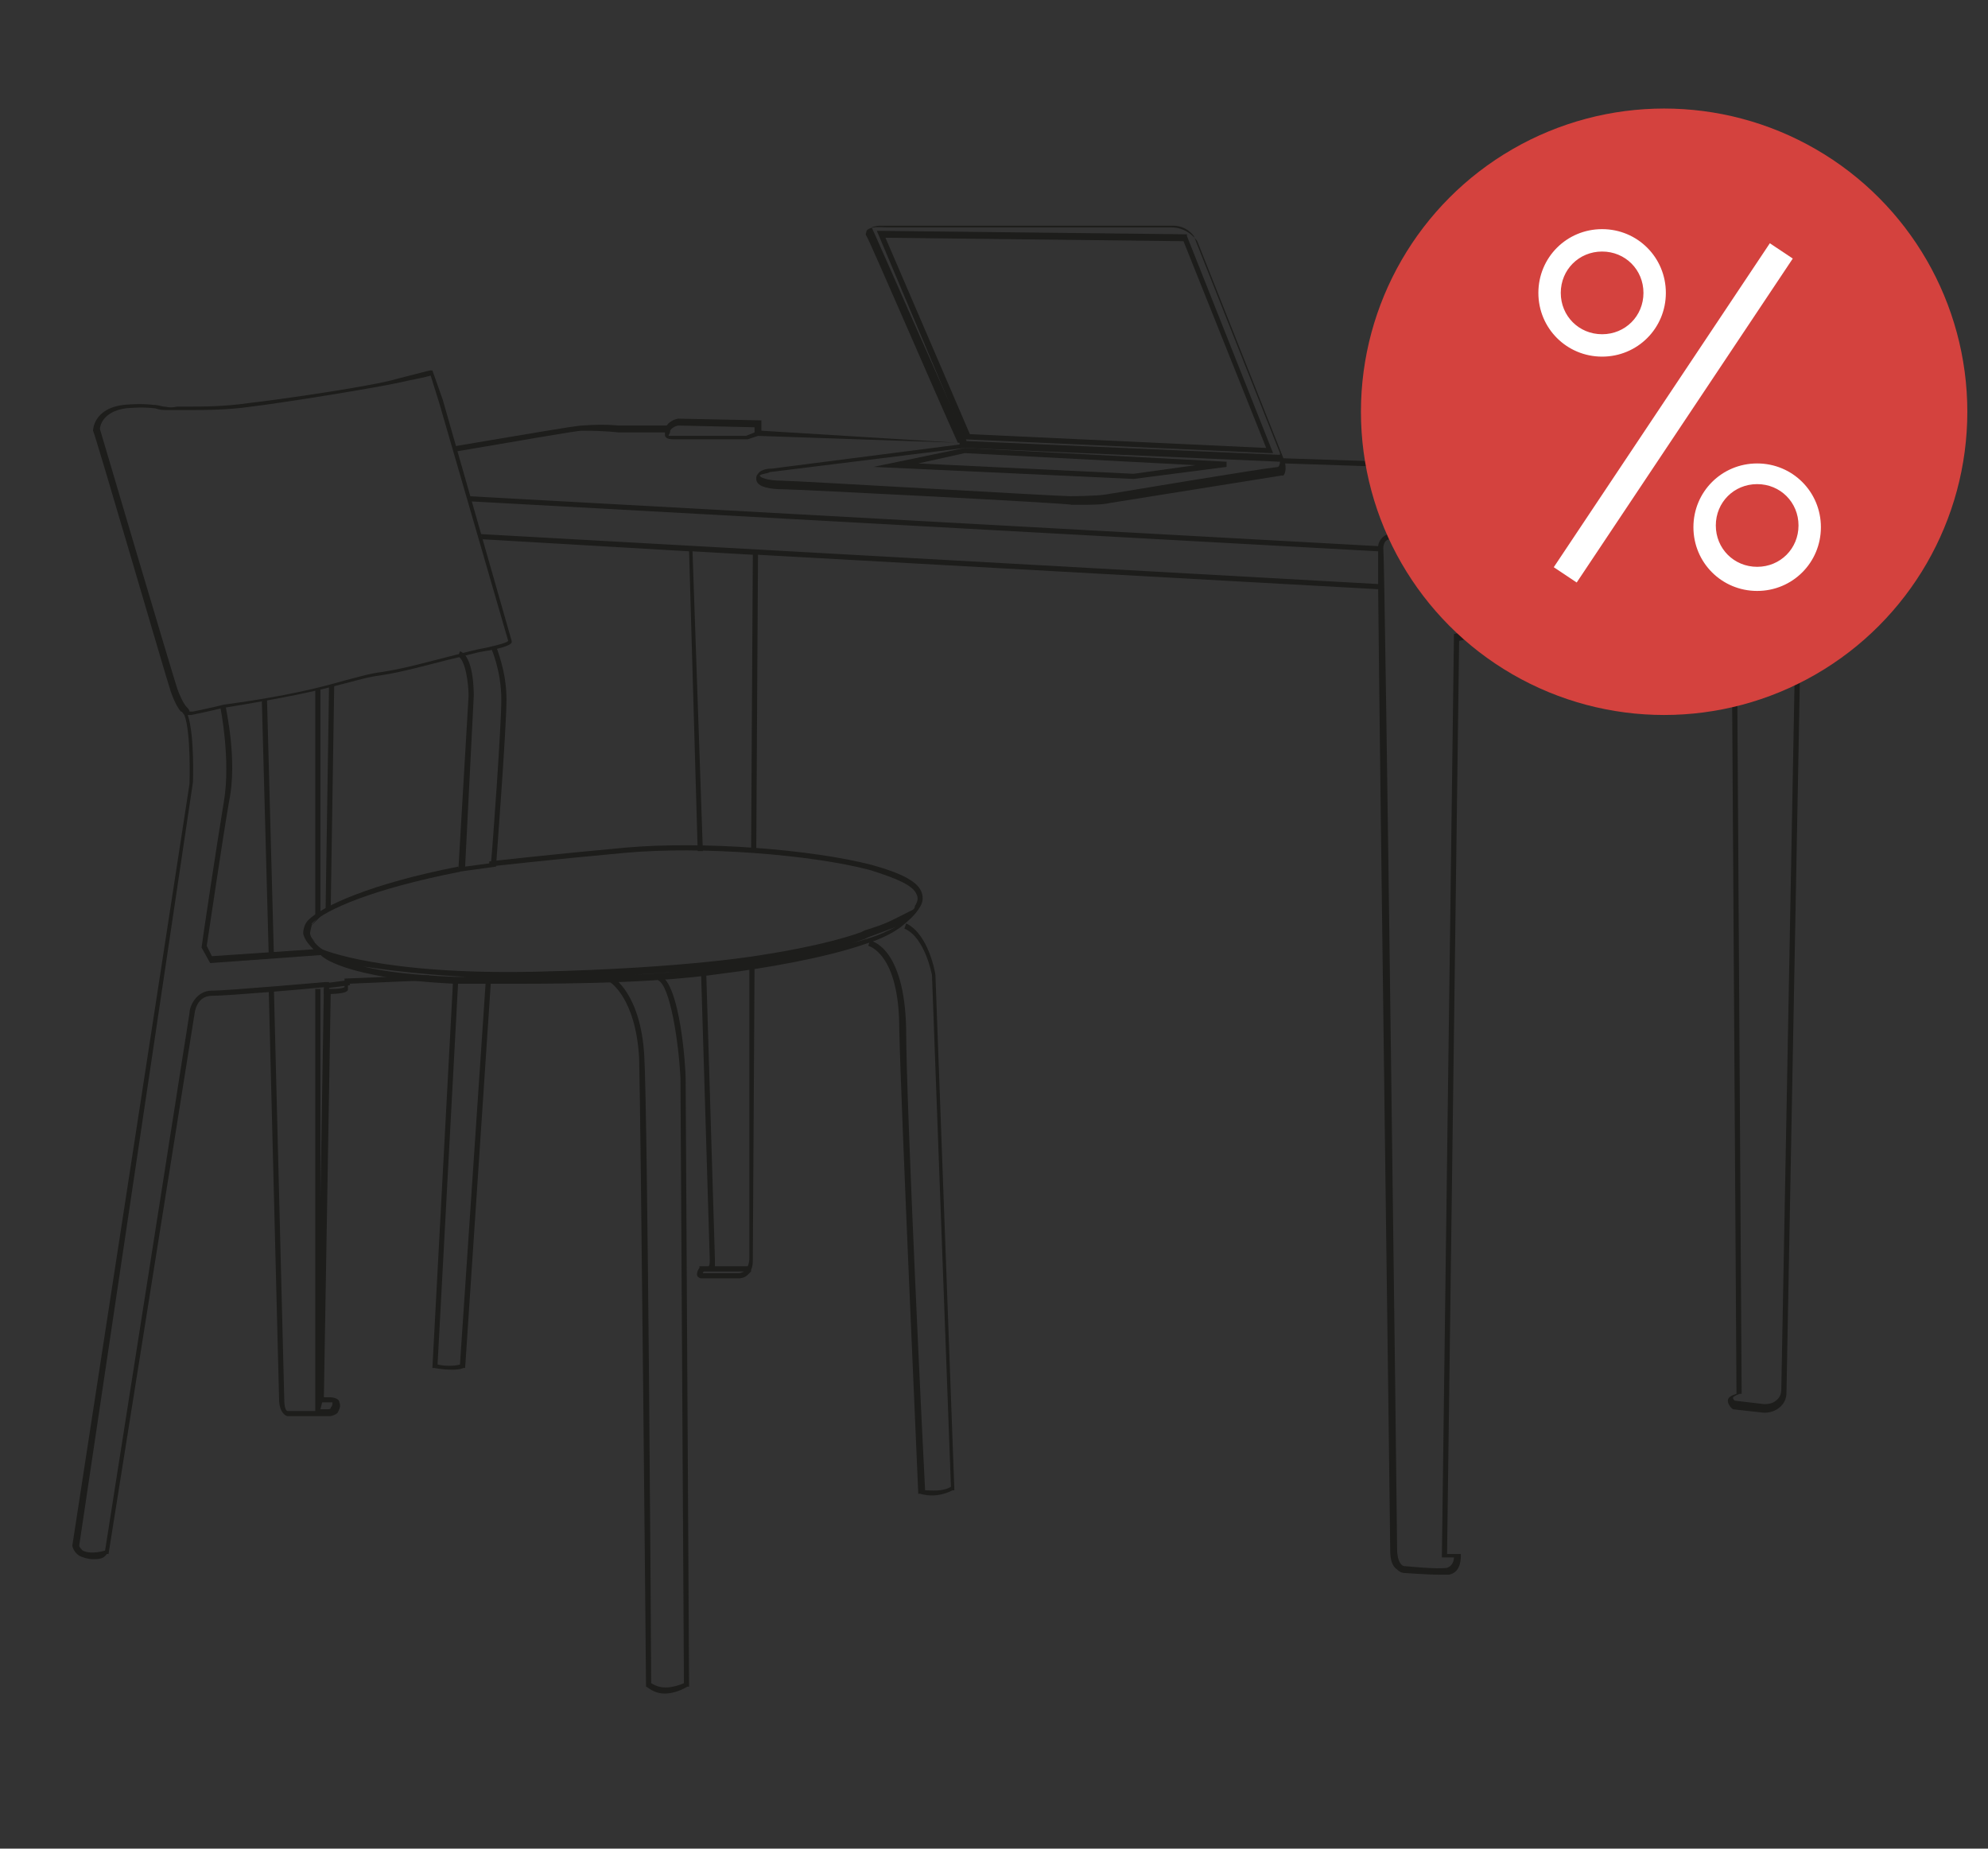 <?xml version="1.0" encoding="utf-8"?>
<!-- Generator: Adobe Illustrator 27.5.0, SVG Export Plug-In . SVG Version: 6.00 Build 0)  -->
<svg version="1.1" id="Calque_1" xmlns="http://www.w3.org/2000/svg" xmlns:xlink="http://www.w3.org/1999/xlink" x="0px" y="0px"
	 viewBox="0 0 115.4 107.3" style="enable-background:new 0 0 115.4 107.3;" xml:space="preserve">
<rect x="0" y="0" width="115.4" height="107.3" fill="#333333" stroke="none"/>
<style type="text/css">
	.st0{fill:#1D1D1B;}
	.st1{fill:none;stroke:#1D1D1B;stroke-width:0.5;stroke-miterlimit:10;}
	.st2{fill:none;}
	.st3{fill:#D4423E;}
	.st4{fill:#FFFFFF;stroke:#FFFFFF;stroke-width:0.2;stroke-miterlimit:10;}
	.st5{fill:#FFFFFF;stroke:#FFFFFF;stroke-width:0.2;stroke-miterlimit:10;}
</style>
<g>
	<g>
		<path class="st0" d="M56,25.5l17.7,0.8l0.2,0l-5-12.6l0-0.1l-17.8-0.2l-0.2,0L56,25.5L56,25.5z M68.7,14l4.8,12l-17.2-0.8
			l-4.9-11.4L68.7,14z"/>
		<path class="st0" d="M56,26l-5.3,1.1l15.1,0.7l0,0l5.4-0.7l0-0.3L56,26z M65.8,27.5l-12.5-0.6l2.7-0.6L69.4,27L65.8,27.5z"/>
	</g>
	<g>
		<path class="st0" d="M5.4,90.5c-0.3,0-0.6-0.1-0.8-0.2c-0.3-0.2-0.4-0.5-0.4-0.6l0,0l0,0L11,45.5c0,0,0.1-3-0.3-4
			c-0.1-0.1-0.1-0.2-0.2-0.2c0,0-0.3-0.3-0.6-1.2c-0.3-0.9-4.4-15-4.5-15.1l0,0c0,0,0-1.3,1.8-1.5c0,0,0.9-0.1,1.7,0
			c0.3,0,0.5,0.1,0.6,0.1c0.2,0,0.3,0.1,0.8,0c0.2,0,0.4,0,0.6,0c0.9,0,2.1,0,3.5-0.2c1.8-0.2,7.3-1,8.6-1.4c1.2-0.3,1.9-0.5,2-0.5
			l0.1,0l0.6,1.7l4,14l0,0.1c-0.1,0.2-0.9,0.4-1.6,0.5c-0.6,0.1-1.2,0.3-2.1,0.5c-1.2,0.3-2.6,0.7-3.9,0.9c-0.8,0.1-1.4,0.3-2.2,0.5
			c-1.5,0.4-3.3,0.8-7,1.4l0,0c0,0-0.8,0.2-1.8,0.4l-0.2,0c0.4,1.2,0.3,3.8,0.3,3.9L4.6,89.7c0,0.1,0.1,0.2,0.2,0.3
			c0.2,0.1,0.6,0.2,1.3,0l4.9-31.2c0-0.4,0.4-1.3,1.3-1.3c1,0,6.5-0.5,6.6-0.5l0.2,0l0,0.4c0.3,0,0.7,0,0.9-0.1c0-0.2,0-0.4,0-0.4
			l0-0.1l4.9-0.2l0,0.3l-4.7,0.2c0,0.1,0,0.2,0,0.3c0,0.1,0,0.3-1.3,0.3h-0.1l0-0.4c-0.9,0.1-5.6,0.5-6.5,0.5c-0.9,0-1,1-1,1
			l-5,31.4l-0.1,0C6,90.5,5.7,90.5,5.4,90.5z M5.8,24.9C6,25.6,10,39.1,10.3,40c0.3,0.8,0.5,1,0.5,1c0.1,0.1,0.2,0.2,0.2,0.3l0.2,0
			c1-0.2,1.8-0.4,1.8-0.4c3.7-0.5,5.6-1,7-1.4c0.8-0.2,1.4-0.4,2.2-0.5c1.3-0.2,2.7-0.6,3.9-0.9c0.8-0.2,1.5-0.4,2.1-0.5
			c0.9-0.2,1.2-0.3,1.3-0.4l-4-13.8L25,21.8c-0.3,0.1-0.9,0.2-1.8,0.4c-1.3,0.3-6.9,1.2-8.6,1.4c-1.4,0.2-2.7,0.2-3.5,0.2
			c-0.2,0-0.4,0-0.6,0c-0.6,0-0.7,0-0.9,0c-0.1,0-0.3,0-0.6-0.1c-0.8-0.1-1.7,0-1.7,0C5.9,23.9,5.8,24.8,5.8,24.9z"/>
		<path class="st0" d="M26.6,50.6l0.6-10.2c0-0.8-0.2-2.1-0.6-2.3l0.1-0.3c0.8,0.3,0.8,2.3,0.8,2.6L27,50.3l1.5-0.2
			c0.1-1,0.6-7.9,0.6-9.5c0-1.7-0.6-3-0.6-3l0.3-0.1c0,0.1,0.6,1.4,0.6,3.1c0,1.7-0.6,9.5-0.6,9.6l0,0.1L26.6,50.6z"/>
		<path class="st0" d="M12.2,55.9L11.7,55l0,0c0-0.1,0.9-6.1,1.3-8.5c0.4-2.4-0.2-5.4-0.2-5.4l0.3-0.1c0,0.1,0.7,3.1,0.2,5.5
			c-0.4,2.3-1.2,7.8-1.3,8.4l0.3,0.6l5.9-0.4c-0.2-0.2-0.5-0.5-0.6-0.9c0-0.3,0.1-0.6,0.3-0.8c0.8-0.8,3.6-2.1,8.7-3.1l0.1,0.3
			c-5.1,1-7.8,2.2-8.6,3C18.1,53.8,18,54,18,54.2c0.1,0.5,0.7,0.9,0.7,0.9l0.4,0.3L12.2,55.9z"/>
		<rect x="18.9" y="57" transform="matrix(0.991 -0.131 0.131 0.991 -7.305 3.055)" class="st0" width="1.4" height="0.3"/>
		<path class="st1" d="M53.2,53"/>
		<path class="st0" d="M30.1,57.1c-0.6,0-1.2,0-1.8,0c-0.7,0-1.3,0-1.9,0c-6.4-0.3-7.8-1.6-7.8-1.7L18,54.8l0.7,0.3
			c0,0,3.4,1.5,12.4,1.3c9-0.2,13.3-1,13.3-1c0,0,3.4-0.5,5.6-1.3l0.2-0.1c1.3-0.4,1.4-0.5,2.8-1.2c0.1-0.1,0.1-0.1,0.1-0.2
			c0.2-0.3,0.2-0.5,0.1-0.7c-0.2-0.5-1.1-0.9-2.7-1.4c-3.4-0.9-9.8-1.4-14.2-1c-4.4,0.4-7.9,0.8-7.9,0.8l0-0.3c0,0,3.5-0.4,7.9-0.8
			c4.5-0.4,10.8,0.1,14.3,1c1.8,0.5,2.7,1,2.9,1.6c0.1,0.3,0.1,0.6-0.2,1c-0.2,0.3-0.5,0.6-1,1c-0.4,0.3-1.1,0.7-2.1,1
			c-2.3,0.8-5.8,1.4-8.2,1.7C39.9,56.8,36.8,57.1,30.1,57.1z M21.1,56.1c1.2,0.3,2.9,0.5,5.3,0.6c0.6,0,1.3,0,1.9,0
			c7.9,0.1,11.3-0.3,13.9-0.6c2.3-0.3,5.8-0.9,8.1-1.6c0.7-0.2,1.3-0.5,1.7-0.7c-0.5,0.2-0.8,0.3-1.6,0.6l-0.2,0.1
			c-2.3,0.8-5.6,1.3-5.7,1.3c0,0-4.3,0.8-13.4,1C26.3,56.8,23.1,56.4,21.1,56.1z"/>
		<path class="st0" d="M26.2,79.5c-0.5,0-1-0.1-1-0.1l-0.1,0l1.2-22.5l0.3,0l-1.2,22.3c0.4,0.1,1,0.1,1.3,0l1.5-22.3l0.3,0L27,79.4
			l-0.1,0C26.7,79.5,26.4,79.5,26.2,79.5z"/>
		<path class="st0" d="M38.6,98.3c-0.7,0-1-0.4-1.1-0.4l0,0l0-0.1c0-0.3-0.3-32.8-0.4-36.4c-0.2-3.5-1.7-4.4-1.7-4.4l0.1-0.3
			c0.1,0,1.7,1,1.9,4.6c0.2,3.5,0.4,34.7,0.4,36.4c0.2,0.1,0.7,0.5,1.9,0l-0.2-35.1c-0.1-2.1-0.6-5.4-1.3-5.7l0.1-0.3
			c1.2,0.5,1.5,5.4,1.5,6L40,97.9l-0.1,0C39.4,98.2,38.9,98.3,38.6,98.3z"/>
		<path class="st0" d="M54.1,86.8c-0.4,0-0.7-0.1-0.7-0.1l-0.1,0l0-0.1c0-0.2-1-22.3-1.1-26.9c0-4.4-1.8-4.8-1.8-4.8l0.1-0.3
			c0.1,0,2,0.4,2.1,5.1c0,4.4,1,25,1.1,26.8c0.3,0,1,0.1,1.5-0.2l-1.1-29.7l0,0c0,0-0.4-2.2-1.6-2.7l0.1-0.3c1.3,0.6,1.7,2.9,1.7,3
			l1.1,29.9l-0.1,0C54.9,86.7,54.5,86.8,54.1,86.8z"/>
	</g>
	<path class="st1" d="M15,55.5"/>
	<g>
		<path class="st2" d="M16,57.4L16,57.4l0.5,23.8c0,0.5,0.2,0.7,0.2,0.7c0.2,0,1,0,1.6,0l0-24.5C17.4,57.3,16,57.4,16,57.4z"/>
		<path class="st2" d="M39.3,25.2h4.1l0.5-0.2v-0.3l-4.4-0.1c-0.1,0-0.4,0.1-0.5,0.3c0,0,0,0.1,0,0.1l0,0
			C39,25.2,39.1,25.2,39.3,25.2z"/>
		<path class="st2" d="M44.8,27.4c-0.2,0-0.6,0.1-0.6,0.2c0,0.1,0.4,0.3,1.3,0.3c0.7,0,16,0.8,16.7,0.9c0,0,1.5,0,2.1-0.1
			c0.5-0.1,9-1.4,10-1.6c0,0,0-0.1,0-0.2L56,26L44.8,27.4z"/>
		<path class="st2" d="M87.6,19.9c0.6,0,1.3-0.1,1.9-0.3c-0.4-0.1-1.1-0.2-1.7-0.2L87.6,19.9z"/>
		<path class="st2" d="M40.2,32l0.5,17.4c0.8,0,1.9,0,2.8,0.1l0.1-17.2L40.2,32z"/>
		<path class="st2" d="M40.8,73.8c0,0,0,0.1-0.1,0.1c0.4,0,2.1,0,2.1,0c0,0,0.1,0,0.3-0.1h-1.9H40.8z"/>
		<path class="st2" d="M41.5,73.5h1.9c0.1-0.1,0.1-0.3,0.1-0.6h0l0.1-16.8c-0.8,0.1-1.7,0.3-2.6,0.4l0.5,16.5
			C41.5,73.3,41.5,73.4,41.5,73.5z"/>
		<path class="st2" d="M55.9,25.4L55.9,25.4c0.1,0.2,0.1,0.3,0.1,0.3l18.2,0.8c0,0,0,0,0-0.1l-5-12.6c0,0-0.4-0.6-1.2-0.6
			c-0.1,0-0.2,0-0.3,0c-2.3,0-16.1,0-16.3,0c-0.1,0-0.3,0-0.4,0c-0.3,0-0.5,0-0.5,0.1C50.8,13.6,55,23.2,55.9,25.4L55.9,25.4z"/>
		<path class="st2" d="M18.7,81.9c0.2,0,0.3,0,0.4,0c0.1,0,0.2,0,0.2-0.1c0.1-0.1,0.1-0.2,0.1-0.3c0,0-0.1,0-0.2,0c0,0,0,0,0,0h-0.4
			L18.7,81.9z"/>
		<polygon class="st2" points="18.6,53.1 18.6,53.1 18.1,53.5 17.9,53.8 17.9,53.9 		"/>
		<path class="st2" d="M18.5,55.3c0.1,0,0.1,0,0.2,0l-0.4-0.6L18,54.4L18.5,55.3z"/>
		<path class="st2" d="M18.6,69.5l0.2-12.1c-0.1,0-0.1,0-0.2,0L18.6,69.5z"/>
		<polygon class="st2" points="17.9,54.3 17.9,54.3 17.9,54.3 18,54.4 		"/>
		<polygon class="st2" points="17.9,54.2 17.8,54 17.9,54.3 		"/>
		<path class="st2" d="M102,32.5v2.4l-0.1,0c0,0-0.3,0-0.3,0.6c0,0.5,0,1,0.1,1.3c0.5,0.1,1.4,0.1,1.6-0.1c0,0,0.1-0.1,0.1-0.1
			c0-0.5,0-1.2,0.1-1.5h-0.7l0.1-2.5h1.5v-0.9c-1.2,0.3-2.6,0.6-4,0.9H102z"/>
		<path class="st2" d="M99.9,27.4L99.9,27.4l-0.1,0c-0.2,0-0.4,0.1-0.5,0.2V28h4.2l1-0.2v-0.3c-0.7,0-3.4-0.1-4-0.1
			C100.1,27.4,100,27.4,99.9,27.4z"/>
		<path class="st2" d="M84,19.8v9.1c3.8,0.2,5.3-0.1,5.7-0.2v-8.9C87.4,20.6,84.7,20,84,19.8z"/>
		<path class="st2" d="M85.6,19.3c-0.6,0-1.2,0.1-1.5,0.2c0.3,0.1,0.9,0.2,1.6,0.3L85.6,19.3z"/>
		<path class="st2" d="M84.4,31.9l2-0.3v-0.4c0,0,0,0,0,0l-3.2-0.1c0,0-2,0.2-2.5,0.2c-0.3,0.1-0.4,0.5-0.4,0.5
			c0,0.9,0.7,56.9,0.8,58.1c0,0.8,0.3,1,0.4,1c0,0,1.9,0.2,2.5,0.1c0.3,0,0.4-0.4,0.4-0.6h-0.7l0-0.2l0.7-53.4l1.7-0.4l0-0.3h-1.7
			L84.4,31.9z"/>
		<path class="st2" d="M88.7,32.4c-0.1,0-0.2,0-0.2,0l-3.8-0.2l0,2c0.7,0,4,0.2,5.5,0.2c1.7,0,3.4-0.7,3.4-0.7
			c0.6-0.1,13.4-3.1,14.2-3.2c0.6-0.1,0.8-0.3,0.8-0.4v-1.7c-1.9,0.4-16.7,3.8-17.5,3.9C90.4,32.4,89.2,32.4,88.7,32.4z"/>
		<path class="st2" d="M103.1,34.7h0.7l0,0.2c0,0-0.1,0.9-0.1,1.6c0,0.2-0.1,0.3-0.2,0.4c-0.2,0.2-0.6,0.2-1,0.2
			c-0.5,0-0.9-0.1-1-0.1l-0.1,0l0-0.1c0,0,0-0.7-0.1-1.4c0-0.5,0.2-0.8,0.4-0.9v-1.8h-0.9l0.3,48.2l-0.1,0c-0.3,0.1-0.4,0.2-0.4,0.2
			c0,0,0.1,0.1,0.1,0.2l1.7,0.2c0.3,0,0.6-0.1,0.8-0.3c0.2-0.2,0.2-0.5,0.2-0.5l0.9-48h-1.2L103.1,34.7z"/>
		<path class="st2" d="M87.2,19.9l1.5-6.2l-0.3-0.1L87.2,19.9C87.2,19.9,87.2,19.9,87.2,19.9L87.2,19.9z"/>
		<path class="st2" d="M86.8,19.9l0.3-7.5h-0.4l-0.4,6.4L86.8,19.9C86.8,19.9,86.8,19.9,86.8,19.9z"/>
		<path class="st2" d="M86.4,19.9l-0.3-0.8l-0.1,0l0-0.2l-1.9-6L83.8,13l2.3,6.8C86.2,19.8,86.3,19.9,86.4,19.9z"/>
		<path class="st0" d="M43.5,72.9L43.5,72.9c0,0.2,0,0.4-0.1,0.6h-1.9c0-0.1,0-0.3,0-0.4L41,56.6c-0.1,0-0.2,0-0.3,0l0.5,16.5
			c0,0.2,0,0.4-0.1,0.4h-0.5l0,0.1c-0.1,0.1-0.2,0.4-0.1,0.5c0,0,0.1,0.1,0.2,0.1c0,0,0,0,0,0c0.3,0,2.2,0,2.2,0c0,0,0.3,0,0.5-0.2
			c0.1-0.1,0.1-0.1,0.2-0.2h0v-0.1c0.1-0.2,0.1-0.4,0.1-0.7l0,0l0.1-16.9c-0.1,0-0.2,0-0.3,0L43.5,72.9z M42.9,73.9
			c-0.1,0-1.7,0-2.1,0c0,0,0-0.1,0.1-0.1h0.4h1.9C43,73.9,42.9,73.9,42.9,73.9z"/>
		<path class="st0" d="M108.6,27.8l-3.8-0.1v-0.6l-0.2,0c-0.1,0-3.5-0.1-4.2-0.1c-0.5,0-0.7,0-0.7,0.1c-0.2,0-0.4,0.1-0.5,0.2H99
			v0.1l-9-0.4v-7.7l-0.1,0c-0.3-0.2-1.3-0.3-2.1-0.3l1.4-5.7l-1-0.2l-1,4.9l0.3-5.9h-1L86.1,18l-1.8-5.5l-0.9,0.3l2.1,6.2
			c-0.5,0-1.6,0.1-1.8,0.4l-0.1,0v0.1c0,0,0,0,0,0.1v9.6l0.1,0c0.9,0,1.7,0.1,2.4,0.1c2.7,0,3.6-0.3,3.6-0.3l0.1,0v-1.6l9,0.4v0.5
			h0.2l4.4,0l1.1-0.2l3.9,0.1c0,0,0,0,0,0c-1.9,0.4-16.6,3.8-17.4,3.9c-0.8,0.1-2.6,0.1-2.6,0.1L86.2,32l0.5-0.1v-0.7
			c0-0.1-0.1-0.2-0.1-0.2c-0.1-0.1-0.2-0.1-0.3-0.1l-3.2-0.1c-0.1,0-2,0.2-2.5,0.2c-0.4,0.1-0.6,0.5-0.6,0.7l-52.8-2.9l0.1,0.3
			L80,32c0,0.3,0,0.9,0,1.9L27.9,31l0.1,0.3l12,0.7l0.5,17.4c0.1,0,0.2,0,0.3,0L40.2,32l3.5,0.2l-0.1,17.2c0.1,0,0.2,0,0.3,0
			l0.1-17.2l36,2c0.1,10.7,0.7,54.8,0.7,55.8c0,0.5,0.1,0.9,0.4,1.1c0.2,0.2,0.4,0.2,0.4,0.2c0.1,0,1.3,0.1,2.1,0.1
			c0.2,0,0.3,0,0.5,0c0.6-0.1,0.7-0.7,0.7-1.1l0-0.1H84l0.7-53l1.7-0.4l0-0.8h-1.7l0-1.3c0.7,0,3.5,0.2,5.1,0.2c0.2,0,0.3,0,0.4,0
			c1.7,0,3.4-0.7,3.5-0.7c0.1,0,2.9-0.7,6-1.4v0.2h0.8l0.3,47.9c-0.3,0.1-0.5,0.2-0.5,0.4c0,0.3,0.3,0.5,0.3,0.5l1.8,0.2
			c0.5,0,0.8-0.2,1-0.4c0.3-0.3,0.3-0.7,0.3-0.7l0.7-37.2l0.2-10.7h0v-1.3c1.7-0.4,3-0.7,3.2-0.7c0.9-0.2,1.1-0.5,1.1-0.6l0-2
			C108.9,28,108.7,27.8,108.6,27.8z M89.4,19.6c-0.6,0.2-1.2,0.3-1.9,0.3l0.1-0.5C88.3,19.4,89.1,19.5,89.4,19.6z M88.4,13.5
			l0.3,0.1l-1.5,6.2l0,0c0,0-0.1,0-0.1,0L88.4,13.5z M86.8,12.4h0.4l-0.3,7.5c0,0-0.1,0-0.1,0l-0.3-1L86.8,12.4z M83.8,13l0.3-0.1
			l1.9,6l0,0.2l0.1,0l0.3,0.8c-0.1,0-0.2,0-0.3,0L83.8,13z M85.6,19.3l0.2,0.5c-0.7-0.1-1.3-0.2-1.6-0.3
			C84.4,19.4,85,19.4,85.6,19.3z M89.7,28.7c-0.4,0.1-1.9,0.4-5.7,0.2v-9.1c0.7,0.2,3.4,0.7,5.7,0V28.7z M104.4,27.8l-1,0.2h-4.2
			v-0.3c0.1-0.1,0.3-0.2,0.5-0.2l0.1,0l0,0c0.1,0,0.2,0,0.5,0c0.6,0,3.3,0.1,4,0.1V27.8z M86.1,36.1l0,0.3l-1.7,0.4l-0.7,53.4l0,0.2
			h0.7c0,0.2-0.1,0.5-0.4,0.6c-0.6,0.1-2.4-0.1-2.5-0.1c-0.1,0-0.4-0.2-0.4-1c0-1.1-0.7-57.2-0.8-58.1c0,0,0-0.5,0.4-0.5
			c0.5-0.1,2.5-0.2,2.5-0.2l3.2,0.1c0,0,0,0,0,0v0.4l-2,0.3l0,4.2H86.1z M103.4,80.7c0,0,0,0.3-0.2,0.5c-0.2,0.2-0.4,0.3-0.8,0.3
			l-1.7-0.2c-0.1-0.1-0.1-0.1-0.1-0.2c0,0,0.1-0.1,0.4-0.2l0.1,0l-0.3-48.2h0.9v1.8c-0.2,0.1-0.4,0.3-0.4,0.9c0,0.7,0.1,1.4,0.1,1.4
			l0,0.1l0.1,0c0.1,0,0.5,0.1,1,0.1c0.4,0,0.8-0.1,1-0.2c0.1-0.1,0.2-0.2,0.2-0.4c0-0.7,0.1-1.6,0.1-1.6l0-0.2h-0.7l0-1.9h1.2
			L103.4,80.7z M104.3,32.5h-1.5l-0.1,2.5h0.7c0,0.3-0.1,0.9-0.1,1.5c0,0.1,0,0.1-0.1,0.1c-0.3,0.2-1.1,0.2-1.6,0.1
			c0-0.2,0-0.7-0.1-1.3c0-0.5,0.2-0.6,0.3-0.6l0.1,0v-2.4h-1.7c1.4-0.3,2.8-0.6,4-0.9V32.5z M108.6,30.1c0,0.1-0.2,0.3-0.8,0.4
			c-0.8,0.1-13.6,3.1-14.2,3.2c0,0-1.7,0.6-3.4,0.7c-1.5,0-4.8-0.1-5.5-0.2l0-2l3.8,0.2c0,0,0.1,0,0.2,0c0.5,0,1.8,0,2.5-0.1
			c0.8-0.1,15.6-3.4,17.5-3.9V30.1z"/>
		<path class="st0" d="M35.9,25.1h2.7c0,0,0,0,0,0c0,0.1,0,0.1,0,0.2c0.1,0.2,0.3,0.2,0.7,0.2h4.1l0.6-0.2l11.7,0.4c0,0,0,0,0,0.1
			l-10.9,1.4c-0.1,0-0.6,0-0.8,0.3c-0.1,0.1-0.1,0.2-0.1,0.3c0,0.5,0.9,0.6,1.6,0.6c0.7,0,16.5,0.8,16.7,0.9c0,0,0.2,0,0.5,0
			c0.5,0,1.3,0,1.7-0.1c0.6-0.1,10-1.6,10-1.6l0.1,0l0,0c0,0,0.2-0.2,0.1-0.7l9,0.3l0-0.3l-9.1-0.3l-5-12.6c0,0-0.5-0.8-1.5-0.8
			c0,0,0,0,0,0c-0.9,0-16.3,0-16.5,0c0,0,0,0,0,0c-0.3,0-1-0.1-1.2,0.2c0,0.1-0.1,0.2,0,0.3c0.2,0.3,4.2,9.6,5.3,12L44.2,25v-0.6
			l-4.8-0.1c-0.1,0-0.5,0.1-0.7,0.4l-2.8,0c0,0-0.8-0.1-2.1,0c-0.4,0-3.8,0.6-7.4,1.2l0.1,0.3c3.6-0.6,6.9-1.2,7.3-1.2
			C35.2,25,35.9,25.1,35.9,25.1z M74.2,27.1c-1,0.1-9.4,1.5-10,1.6c-0.6,0.1-2.1,0.1-2.1,0.1c-0.7,0-16-0.9-16.7-0.9
			c-0.9,0-1.3-0.2-1.3-0.3c0.1-0.1,0.4-0.1,0.6-0.2L56,26l18.3,0.8C74.3,27,74.2,27.1,74.2,27.1z M50.6,13.2c0,0,0.2-0.1,0.5-0.1
			c0.1,0,0.3,0,0.4,0c0.1,0,13.9,0,16.3,0c0.1,0,0.2,0,0.3,0c0.8,0,1.2,0.6,1.2,0.6l5,12.6c0,0,0,0,0,0.1l-18.2-0.8
			c0-0.1-0.1-0.2-0.1-0.3l0,0l0,0C55,23.2,50.8,13.6,50.6,13.2z M38.9,25c0.1-0.2,0.4-0.3,0.5-0.3l4.4,0.1v0.3l-0.5,0.2h-4.1
			c-0.2,0-0.3,0-0.4,0l0,0C38.9,25.1,38.9,25.1,38.9,25z"/>
		<polygon class="st0" points="19.4,39.8 19.1,39.8 18.9,52.8 18.6,53 19.2,52.6 		"/>
		<polygon class="st0" points="18.6,53 18.6,53.1 18.6,53.1 		"/>
		<polygon class="st0" points="17.9,53.6 17.9,53.8 18.1,53.5 		"/>
		<polygon class="st0" points="17.9,53.8 17.8,54 17.9,53.9 		"/>
		<polygon class="st0" points="18.6,53 18.6,39.9 18.3,40 18.3,53.1 18.1,53.5 18.6,53.1 		"/>
		<polygon class="st0" points="17.9,54.3 17.9,54.3 17.9,54.3 		"/>
		<polygon class="st0" points="17.9,53.9 18.6,53.2 18.6,53.1 17.9,53.9 		"/>
		<polygon class="st0" points="17.9,53.9 17.8,54 17.9,53.9 		"/>
		<polygon class="st0" points="17.9,53.9 17.8,54 17.9,54.2 		"/>
		<polygon class="st0" points="17.8,54 17.9,54.3 17.9,54.3 		"/>
		<path class="st0" d="M18.8,55.3l-0.6-0.6l0.4,0.6C18.7,55.3,18.8,55.3,18.8,55.3z"/>
		<path class="st0" d="M15.5,40.6l-0.3,0.1l0.4,14.8c0.1,0,0.2,0,0.3,0L15.5,40.6z"/>
		<path class="st0" d="M18,54.4l-0.1-0.1l0.4,0.8l0,0.1c0.1,0,0.1,0,0.2,0L18,54.4z"/>
		<path class="st0" d="M18.8,57.4l-0.2,12.1l0-12.1c-0.1,0-0.2,0-0.3,0l0,24.5c-0.6,0-1.4,0-1.6,0c-0.1,0-0.2-0.2-0.2-0.7l-0.6-23.8
			l-0.3,0.1l0.6,23.7c0,0.8,0.4,1,0.5,1l0.1,0c0.1,0,0.9,0,1.5,0c0.3,0,0.7,0,0.8,0c0.2,0,0.4-0.1,0.5-0.2c0.1-0.2,0.2-0.4,0.1-0.6
			c0-0.2-0.3-0.3-0.6-0.3h-0.3l0.4-23.6c-0.1,0-0.1,0-0.1-0.1C19,57.4,18.9,57.4,18.8,57.4z M19.1,81.4
			C19.1,81.4,19.1,81.4,19.1,81.4c0.1,0,0.2,0,0.2,0c0,0.1,0,0.2-0.1,0.3c0,0.1-0.1,0.1-0.2,0.1c-0.1,0-0.2,0-0.4,0l0.1-0.4H19.1z"
			/>
		<polygon class="st0" points="18,54.4 18.3,54.7 17.9,54.2 17.9,54.3 		"/>
	</g>
</g>
<g>
	<circle class="st3" cx="96.6" cy="23.9" r="17.6"/>
	
		<rect x="85.9" y="23.3" transform="matrix(0.555 -0.832 0.832 0.555 23.272 91.432)" class="st4" width="22.4" height="1.4"/>
	<path class="st5" d="M102,27c-2,0-3.6,1.6-3.6,3.6s1.6,3.6,3.6,3.6s3.6-1.6,3.6-3.6S104,27,102,27z M102,33c-1.4,0-2.5-1.1-2.5-2.5
		s1.1-2.5,2.5-2.5s2.5,1.1,2.5,2.5S103.4,33,102,33z"/>
	<path class="st5" d="M93,13.4c-2,0-3.6,1.6-3.6,3.6s1.6,3.6,3.6,3.6s3.6-1.6,3.6-3.6S95,13.4,93,13.4z M93,19.5
		c-1.4,0-2.5-1.1-2.5-2.5s1.1-2.5,2.5-2.5s2.5,1.1,2.5,2.5S94.4,19.5,93,19.5z"/>
</g>
</svg>

